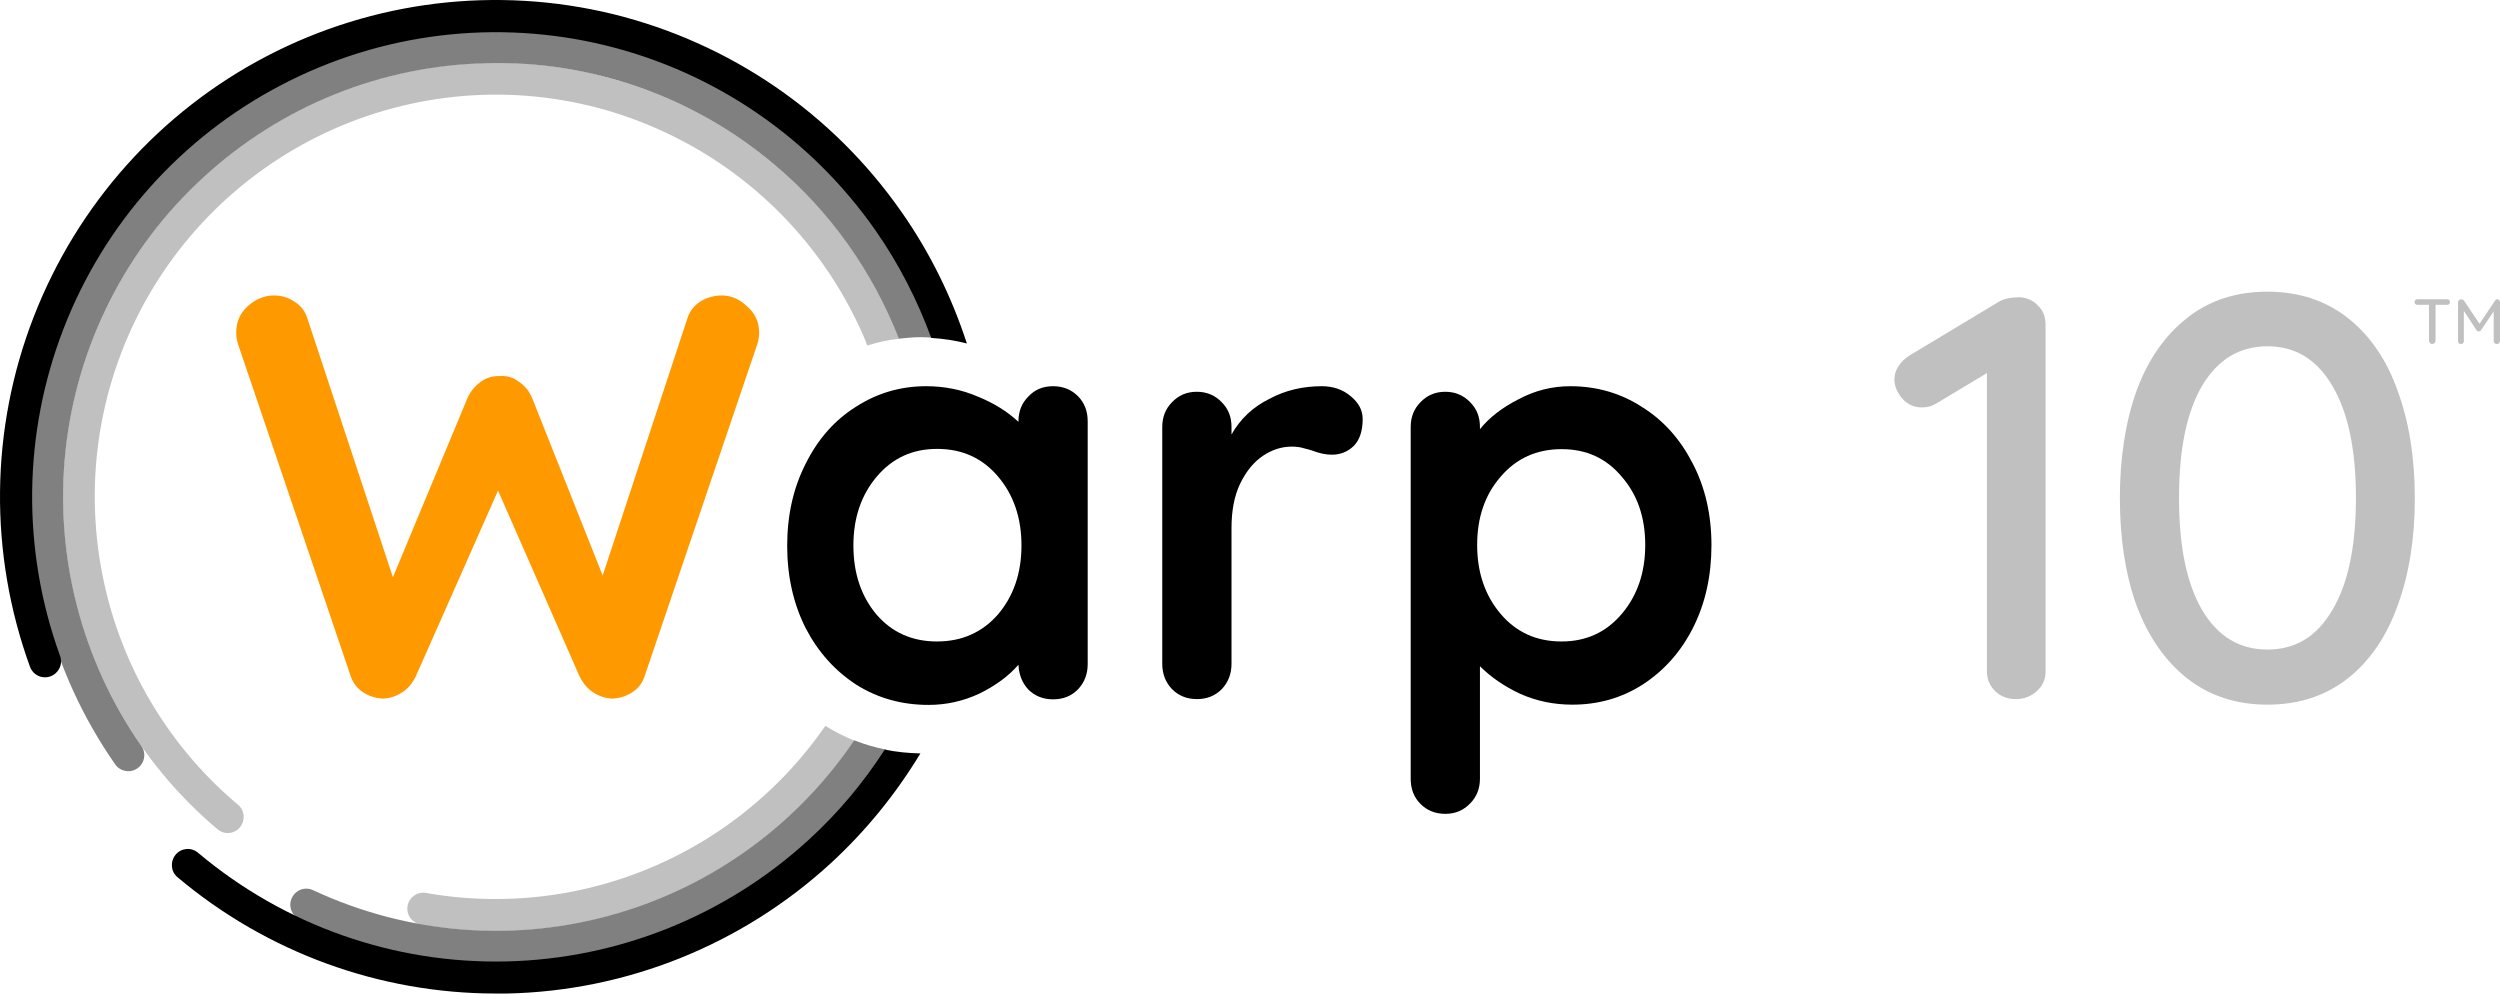 <?xml version="1.0" encoding="UTF-8" standalone="no"?>
<!-- Generator: Adobe Illustrator 25.4.1, SVG Export Plug-In . SVG Version: 6.00 Build 0)  -->

<svg
   xmlns:dc="http://purl.org/dc/elements/1.1/"
   xmlns:cc="http://creativecommons.org/ns#"
   xmlns:rdf="http://www.w3.org/1999/02/22-rdf-syntax-ns#"
   xmlns:svg="http://www.w3.org/2000/svg"
   xmlns="http://www.w3.org/2000/svg"
   xmlns:sodipodi="http://sodipodi.sourceforge.net/DTD/sodipodi-0.dtd"
   xmlns:inkscape="http://www.inkscape.org/namespaces/inkscape"
   version="1.1"
   id="Calque_1"
   x="0px"
   y="0px"
   viewBox="0 0 989.161 393.107"
   xml:space="preserve"
   sodipodi:docname="warp10.svg"
   width="989.161"
   height="393.107"
   inkscape:version="0.92.5 (2060ec1f9f, 2020-04-08)"><defs
   id="defs1048">
	
	
	

		
		
		
		
		
		
		
		
		
		
		
	</defs><sodipodi:namedview
   pagecolor="#ffffff"
   bordercolor="#666666"
   borderopacity="1"
   objecttolerance="10"
   gridtolerance="10"
   guidetolerance="10"
   inkscape:pageopacity="0"
   inkscape:pageshadow="2"
   inkscape:window-width="2460"
   inkscape:window-height="1411"
   id="namedview1046"
   showgrid="false"
   fit-margin-top="0"
   fit-margin-left="0"
   fit-margin-right="0"
   fit-margin-bottom="0"
   inkscape:zoom="0.32976321"
   inkscape:cx="670.5408"
   inkscape:cy="-392.09257"
   inkscape:window-x="0"
   inkscape:window-y="0"
   inkscape:window-maximized="1"
   inkscape:current-layer="Calque_1" />
<style
   type="text/css"
   id="style973">
	.st0{opacity:0.941;}
	.st1{fill:#004EFF;}
	.st2{enable-background:new    ;}
	.st3{fill:#C0C0C0;}
	.st4{fill:#808080;}
	.st5{fill:#FF9900;}
</style>
<g
   id="g1005"
   transform="translate(-16.739,-15.593)">
			<path
   class="st3"
   d="m 168.6,59.4 c 37,-10.8 76.5,-7.8 111.4,8.6 34.9,16.3 62.7,44.8 78.2,80.1 0.6,1.4 1.2,2.8 1.7,4.2 4.1,-1.3 8.3,-2.2 12.6,-2.7 -0.9,-2.2 -1.8,-4.5 -2.7,-6.7 C 353,104.8 323,74.1 285.4,56.5 247.7,38.9 205,35.6 165.1,47.3 125.2,59 90.9,84.8 68.5,119.9 46.1,155 37.3,197.1 43.6,238.3 c 6.3,41.2 27.4,78.6 59.2,105.4 2.7,2.3 6.7,1.9 8.9,-0.8 2.2,-2.7 1.9,-6.7 -0.8,-8.9 -29.5,-24.8 -49,-59.5 -54.8,-97.7 -5.9,-38.2 2.3,-77.1 23,-109.7 20.7,-32.5 52.5,-56.4 89.5,-67.2 z"
   id="path1001"
   inkscape:connector-curvature="0"
   style="fill:#c0c0c0" />
			<path
   class="st3"
   d="m 343.3,302.8 v 0 c -12.6,18.2 -28.9,33.7 -48.1,45.4 -32.9,20 -71.9,27.4 -109.9,20.7 -3.5,-0.6 -6.7,1.7 -7.3,5.1 -0.6,3.5 1.7,6.7 5.1,7.4 9.9,1.7 19.8,2.6 29.8,2.6 31.2,0 61.9,-8.5 88.9,-24.9 21.2,-12.9 39.2,-30.2 52.9,-50.5 -3.9,-1.6 -7.7,-3.5 -11.4,-5.8 z"
   id="path1003"
   inkscape:connector-curvature="0"
   style="fill:#c0c0c0" />
		</g><g
   id="g1011"
   transform="translate(-16.739,-15.593)">
			<path
   class="st4"
   d="m 323,80.6 c 22.2,18.6 39,42.4 49.4,69 2.8,-0.3 5.7,-0.6 8.5,-0.6 1.6,0 3.2,0.1 4.8,0.2 C 374.7,118.9 356,91.8 331,70.8 297,42.1 253.5,26.8 208.9,27.8 164.3,28.8 121.6,46 88.7,76.2 55.8,106.4 35,147.6 30.1,192.1 c -4.9,44.5 6.6,89.2 32.2,125.9 2,2.9 6,3.6 8.8,1.6 2.9,-2 3.6,-6 1.6,-8.8 C 48.9,276.7 38.2,235 42.7,193.6 47.2,152.2 66.6,113.8 97.3,85.7 128,57.5 167.7,41.5 209.3,40.6 c 41.4,-1.1 81.9,13.2 113.7,40 z"
   id="path1007"
   inkscape:connector-curvature="0"
   style="fill:#808080" />
			<path
   class="st4"
   d="m 354.7,308.5 c -22.4,33.1 -55.5,57.3 -93.8,68.5 -39.9,11.7 -82.6,8.4 -120.3,-9.2 -3.2,-1.5 -6.9,-0.1 -8.4,3.1 -1.5,3.2 -0.1,7 3.1,8.4 24.5,11.5 51.1,17.3 77.7,17.3 17.3,0 34.6,-2.4 51.5,-7.4 42.5,-12.4 79,-39.7 103,-77 -4.4,-0.8 -8.7,-2.1 -12.8,-3.7 z"
   id="path1009"
   inkscape:connector-curvature="0"
   style="fill:#808080" />
		</g><g
   id="g1017"
   transform="translate(-16.739,-15.593)">
			<path
   d="m 256.5,33.6 c 43.2,10.6 81.1,36.6 106.6,73.1 9.3,13.3 16.6,27.6 22.1,42.6 4.8,0.3 9.5,1 14.1,2.2 -6,-18.4 -14.6,-36 -25.9,-52.1 C 346.1,60.3 305.6,32.6 259.4,21.2 213.2,9.9 164.5,15.8 122.3,37.8 80.1,59.8 47.4,96.4 30.1,140.9 c -17.3,44.5 -17.8,93.6 -1.5,138.5 1.2,3.3 4.8,5 8.1,3.8 3.3,-1.2 5,-4.8 3.8,-8.1 C 25.3,233.2 25.8,187.2 41.9,145.6 58,104 88.6,69.8 128.1,49.2 167.7,28.5 213.3,23 256.5,33.6 Z"
   id="path1013"
   inkscape:connector-curvature="0" />
			<path
   d="m 366.8,312.2 c -8.4,13 -18.4,25 -30,35.6 C 304,377.9 261.4,395 217,396 c -44.5,1 -87.8,-14.3 -121.9,-43 -2.7,-2.3 -6.7,-1.9 -8.9,0.8 -2.2,2.7 -1.9,6.7 0.8,8.9 35.4,29.8 80,46 126,46 1.4,0 2.9,0 4.3,0 47.6,-1 93.1,-19.4 128.2,-51.6 13.9,-12.8 25.8,-27.5 35.4,-43.4 -4.8,-0.1 -9.5,-0.6 -14.1,-1.5 z"
   id="path1015"
   inkscape:connector-curvature="0" />
		</g><path
   d="m 370.761,253.808 c 9.8,0 17.9,-3.6 24.1,-10.7 6.2,-7.3 9.3,-16.4 9.3,-27.3 0,-10.9 -3.1,-20 -9.3,-27.3 -6.2,-7.3 -14.2,-10.9 -24.1,-10.9 -9.7,0 -17.6,3.6 -23.8,10.9 -6.2,7.3 -9.3,16.4 -9.3,27.3 0,10.9 3,20 9.1,27.3 6.2,7.2 14.2,10.7 24,10.7 z m 45.9,-101 c 3.9,0 7.2,1.3 9.8,3.9 2.6,2.6 3.9,5.9 3.9,10 v 96.1 c 0,3.9 -1.3,7.3 -3.9,10 -2.6,2.6 -5.8,3.9 -9.8,3.9 -3.9,0 -7.2,-1.3 -9.8,-3.9 -2.4,-2.6 -3.7,-5.8 -3.9,-9.8 -3.8,4.4 -8.9,8.2 -15.4,11.4 -6.4,3 -13.1,4.5 -20.2,4.5 -10.4,0 -19.9,-2.6 -28.4,-7.9 -8.5,-5.5 -15.2,-12.9 -20.2,-22.5 -4.8,-9.5 -7.3,-20.4 -7.3,-32.5 0,-12.1 2.4,-22.9 7.3,-32.5 4.8,-9.7 11.4,-17.2 19.8,-22.5 8.5,-5.5 17.8,-8.2 27.9,-8.2 7.3,0 14.1,1.4 20.4,4.1 6.4,2.6 11.7,5.9 16.1,10 v -0.2 c 0,-3.9 1.3,-7.2 3.9,-9.8 2.6,-2.8 5.9,-4.1 9.8,-4.1 z"
   id="path1019"
   inkscape:connector-curvature="0" /><path
   d="m 522.961,152.808 c 4.5,0 8.3,1.3 11.4,3.9 3.2,2.6 4.8,5.6 4.8,9.1 0,4.7 -1.2,8.3 -3.6,10.7 -2.4,2.3 -5.3,3.4 -8.6,3.4 -2.3,0 -4.8,-0.5 -7.7,-1.6 -0.5,-0.2 -1.5,-0.5 -3.2,-0.9 -1.5,-0.5 -3.2,-0.7 -5,-0.7 -3.9,0 -7.7,1.2 -11.3,3.6 -3.6,2.4 -6.7,6.1 -9.1,11.1 -2.3,4.8 -3.4,10.7 -3.4,17.5 v 53.8 c 0,3.9 -1.3,7.3 -3.9,10 -2.6,2.6 -5.8,3.9 -9.8,3.9 -3.9,0 -7.2,-1.3 -9.8,-3.9 -2.6,-2.7 -3.9,-6.1 -3.9,-10 v -93.8 c 0,-3.9 1.3,-7.2 3.9,-9.8 2.6,-2.7 5.8,-4.1 9.8,-4.1 3.9,0 7.2,1.4 9.8,4.1 2.6,2.6 3.9,5.8 3.9,9.8 v 3 c 3.5,-6.2 8.5,-10.9 15,-14.1 6.3,-3.4 13.3,-5 20.7,-5 z"
   id="path1021"
   inkscape:connector-curvature="0" /><path
   d="m 617.861,253.808 c 9.7,0 17.6,-3.6 23.8,-10.9 6.2,-7.3 9.3,-16.4 9.3,-27.3 0,-10.9 -3.1,-19.9 -9.3,-27 -6.1,-7.3 -14,-10.9 -23.8,-10.9 -9.8,0 -17.9,3.6 -24.1,10.9 -6.2,7.1 -9.3,16.1 -9.3,27 0,10.9 3.1,20 9.3,27.3 6.2,7.3 14.2,10.9 24.1,10.9 z m 3.4,-101 c 10.4,0 19.9,2.7 28.4,8.2 8.5,5.3 15.1,12.7 20,22.2 5,9.5 7.5,20.4 7.5,32.5 0,12.1 -2.4,23 -7.3,32.7 -4.8,9.5 -11.5,17 -20,22.5 -8.3,5.3 -17.6,7.9 -27.7,7.9 -7.3,0 -14.2,-1.4 -20.7,-4.3 -6.4,-3 -11.7,-6.7 -15.9,-10.9 v 44.5 c 0,3.9 -1.3,7.2 -3.9,9.8 -2.6,2.7 -5.8,4.1 -9.8,4.1 -3.9,0 -7.2,-1.3 -9.8,-3.9 -2.6,-2.6 -3.9,-5.9 -3.9,-10 v -139.2 c 0,-3.9 1.3,-7.2 3.9,-9.8 2.6,-2.7 5.8,-4.1 9.8,-4.1 3.9,0 7.2,1.4 9.8,4.1 2.6,2.6 3.9,5.8 3.9,9.8 v 0.9 c 3.6,-4.5 8.7,-8.5 15.2,-11.8 6.5,-3.5 13.4,-5.2 20.5,-5.2 z"
   id="path1023"
   inkscape:connector-curvature="0" /><path
   class="st3"
   d="m 799.161,117.608 c 3,0.2 5.4,1.3 7.3,3.4 2,2 2.9,4.5 2.9,7.5 v 137.2 c 0,3 -1.1,5.6 -3.4,7.7 -2.3,2.1 -5.1,3.2 -8.4,3.2 -3.3,0 -6.1,-1.1 -8.2,-3.2 -2.1,-2.1 -3.2,-4.7 -3.2,-7.7 v -118.1 l -20,12 c -1.7,1.1 -3.6,1.6 -5.7,1.6 -3,0 -5.6,-1.1 -7.7,-3.4 -2.1,-2.4 -3.2,-5 -3.2,-7.7 0,-1.8 0.5,-3.6 1.6,-5.2 1.1,-1.7 2.4,-3 4.1,-4.1 l 35.9,-21.6 c 2.1,-1.1 4.8,-1.6 8,-1.6 z"
   id="path1025"
   inkscape:connector-curvature="0"
   style="fill:#c0c0c0" /><path
   class="st3"
   d="m 897.161,257.007 c 11.1,0 19.6,-5.2 25.7,-15.7 6.2,-10.4 9.3,-25.2 9.3,-44.3 0,-19.1 -3.1,-33.8 -9.3,-44.3 -6.1,-10.4 -14.6,-15.7 -25.7,-15.7 -11,0 -19.7,5.2 -25.9,15.7 -6.1,10.4 -9.1,25.2 -9.1,44.3 0,19.1 3,33.8 9.1,44.3 6.2,10.5 14.8,15.7 25.9,15.7 z m 0,21.8 c -12.4,0 -23,-3.5 -31.8,-10.4 -8.8,-7 -15.4,-16.6 -20,-28.8 -4.4,-12.3 -6.6,-26.4 -6.6,-42.5 0,-16 2.2,-30.2 6.6,-42.5 4.5,-12.3 11.2,-21.9 20,-28.8 8.8,-7 19.4,-10.4 31.8,-10.4 12.4,0 23,3.5 31.8,10.4 8.8,7 15.4,16.6 19.7,28.8 4.5,12.3 6.8,26.4 6.8,42.5 0,16.1 -2.3,30.2 -6.8,42.5 -4.4,12.3 -11,21.9 -19.7,28.8 -8.8,6.9 -19.4,10.4 -31.8,10.4 z"
   id="path1027"
   inkscape:connector-curvature="0"
   style="fill:#c0c0c0" /><path
   class="st5"
   d="m 285.561,116.907 c 3.6,0 7,1.4 10,4.3 3.2,2.7 4.8,6.2 4.8,10.4 0,1.4 -0.2,2.9 -0.7,4.5 l -44.7,131.7 c -0.9,2.6 -2.5,4.6 -4.8,6.1 -2.3,1.5 -4.8,2.3 -7.5,2.5 -2.7,0 -5.3,-0.8 -7.7,-2.3 -2.4,-1.5 -4.3,-3.7 -5.7,-6.6 l -32.2,-73.4 -32.5,73.4 c -1.4,2.9 -3.2,5.1 -5.7,6.6 -2.4,1.5 -5,2.3 -7.7,2.3 -2.7,-0.2 -5.2,-1 -7.5,-2.5 -2.3,-1.5 -3.9,-3.6 -4.8,-6.1 l -44.7,-131.7 c -0.5,-1.7 -0.7,-3.2 -0.7,-4.5 0,-4.2 1.5,-7.7 4.5,-10.4 3.2,-2.9 6.7,-4.3 10.4,-4.3 3,0 5.8,0.8 8.2,2.5 2.4,1.5 4.1,3.6 5,6.4 l 33.9,102.6 29.5,-70.9 c 1.2,-2.7 3,-4.8 5.2,-6.4 2.3,-1.7 4.8,-2.4 7.7,-2.3 2.9,-0.2 5.4,0.6 7.5,2.3 2.3,1.5 4,3.6 5.2,6.4 l 27.9,70.2 33.6,-102 c 0.9,-2.7 2.6,-4.8 5,-6.4 2.7,-1.6 5.5,-2.4 8.5,-2.4 z"
   id="path1029"
   inkscape:connector-curvature="0"
   style="fill:#ff9900" /><g
   style="enable-background:new"
   id="g1041"
   class="st2"
   transform="translate(-16.739,-15.593)">
		<path
   style="fill:#c0c0c0"
   inkscape:connector-curvature="0"
   id="path1037"
   d="m 985.8,134.3 c 0.2,0.2 0.3,0.5 0.3,0.8 0,0.4 -0.1,0.6 -0.3,0.8 -0.2,0.2 -0.5,0.3 -0.9,0.3 h -4.5 v 14.2 c 0,0.3 -0.1,0.6 -0.4,0.9 -0.2,0.2 -0.6,0.4 -0.9,0.4 -0.4,0 -0.7,-0.1 -0.9,-0.4 -0.2,-0.2 -0.4,-0.5 -0.4,-0.9 v -14.2 h -4.5 c -0.4,0 -0.7,-0.1 -0.9,-0.3 -0.2,-0.2 -0.3,-0.5 -0.3,-0.8 0,-0.3 0.1,-0.6 0.3,-0.8 0.2,-0.2 0.5,-0.3 0.9,-0.3 H 985 c 0.3,0 0.6,0.1 0.8,0.3 z"
   class="st3" />
		<path
   style="fill:#c0c0c0"
   inkscape:connector-curvature="0"
   id="path1039"
   d="m 1005.5,134.3 c 0.2,0.2 0.4,0.5 0.4,0.8 v 15.3 c 0,0.3 -0.1,0.6 -0.3,0.9 -0.2,0.2 -0.5,0.4 -0.9,0.4 -0.4,0 -0.7,-0.1 -0.9,-0.3 -0.2,-0.2 -0.4,-0.5 -0.4,-0.9 v -11.7 l -5,7.4 c -0.1,0.2 -0.3,0.3 -0.4,0.4 -0.2,0.1 -0.4,0.1 -0.5,0.1 -0.2,0 -0.3,0 -0.5,-0.1 -0.2,-0.1 -0.3,-0.2 -0.4,-0.4 l -5,-7.6 v 11.9 c 0,0.4 -0.1,0.6 -0.3,0.9 -0.2,0.2 -0.5,0.3 -0.9,0.3 -0.3,0 -0.6,-0.1 -0.8,-0.3 -0.2,-0.2 -0.3,-0.5 -0.3,-0.9 v -15.3 c 0,-0.3 0.1,-0.6 0.4,-0.8 0.2,-0.2 0.5,-0.4 0.9,-0.4 0.2,0 0.4,0.1 0.6,0.2 0.2,0.1 0.4,0.2 0.5,0.4 l 6.1,9.1 6.1,-9.1 c 0.3,-0.4 0.6,-0.6 1,-0.6 0.1,0 0.4,0.1 0.6,0.3 z"
   class="st3" />
	</g>
</svg>